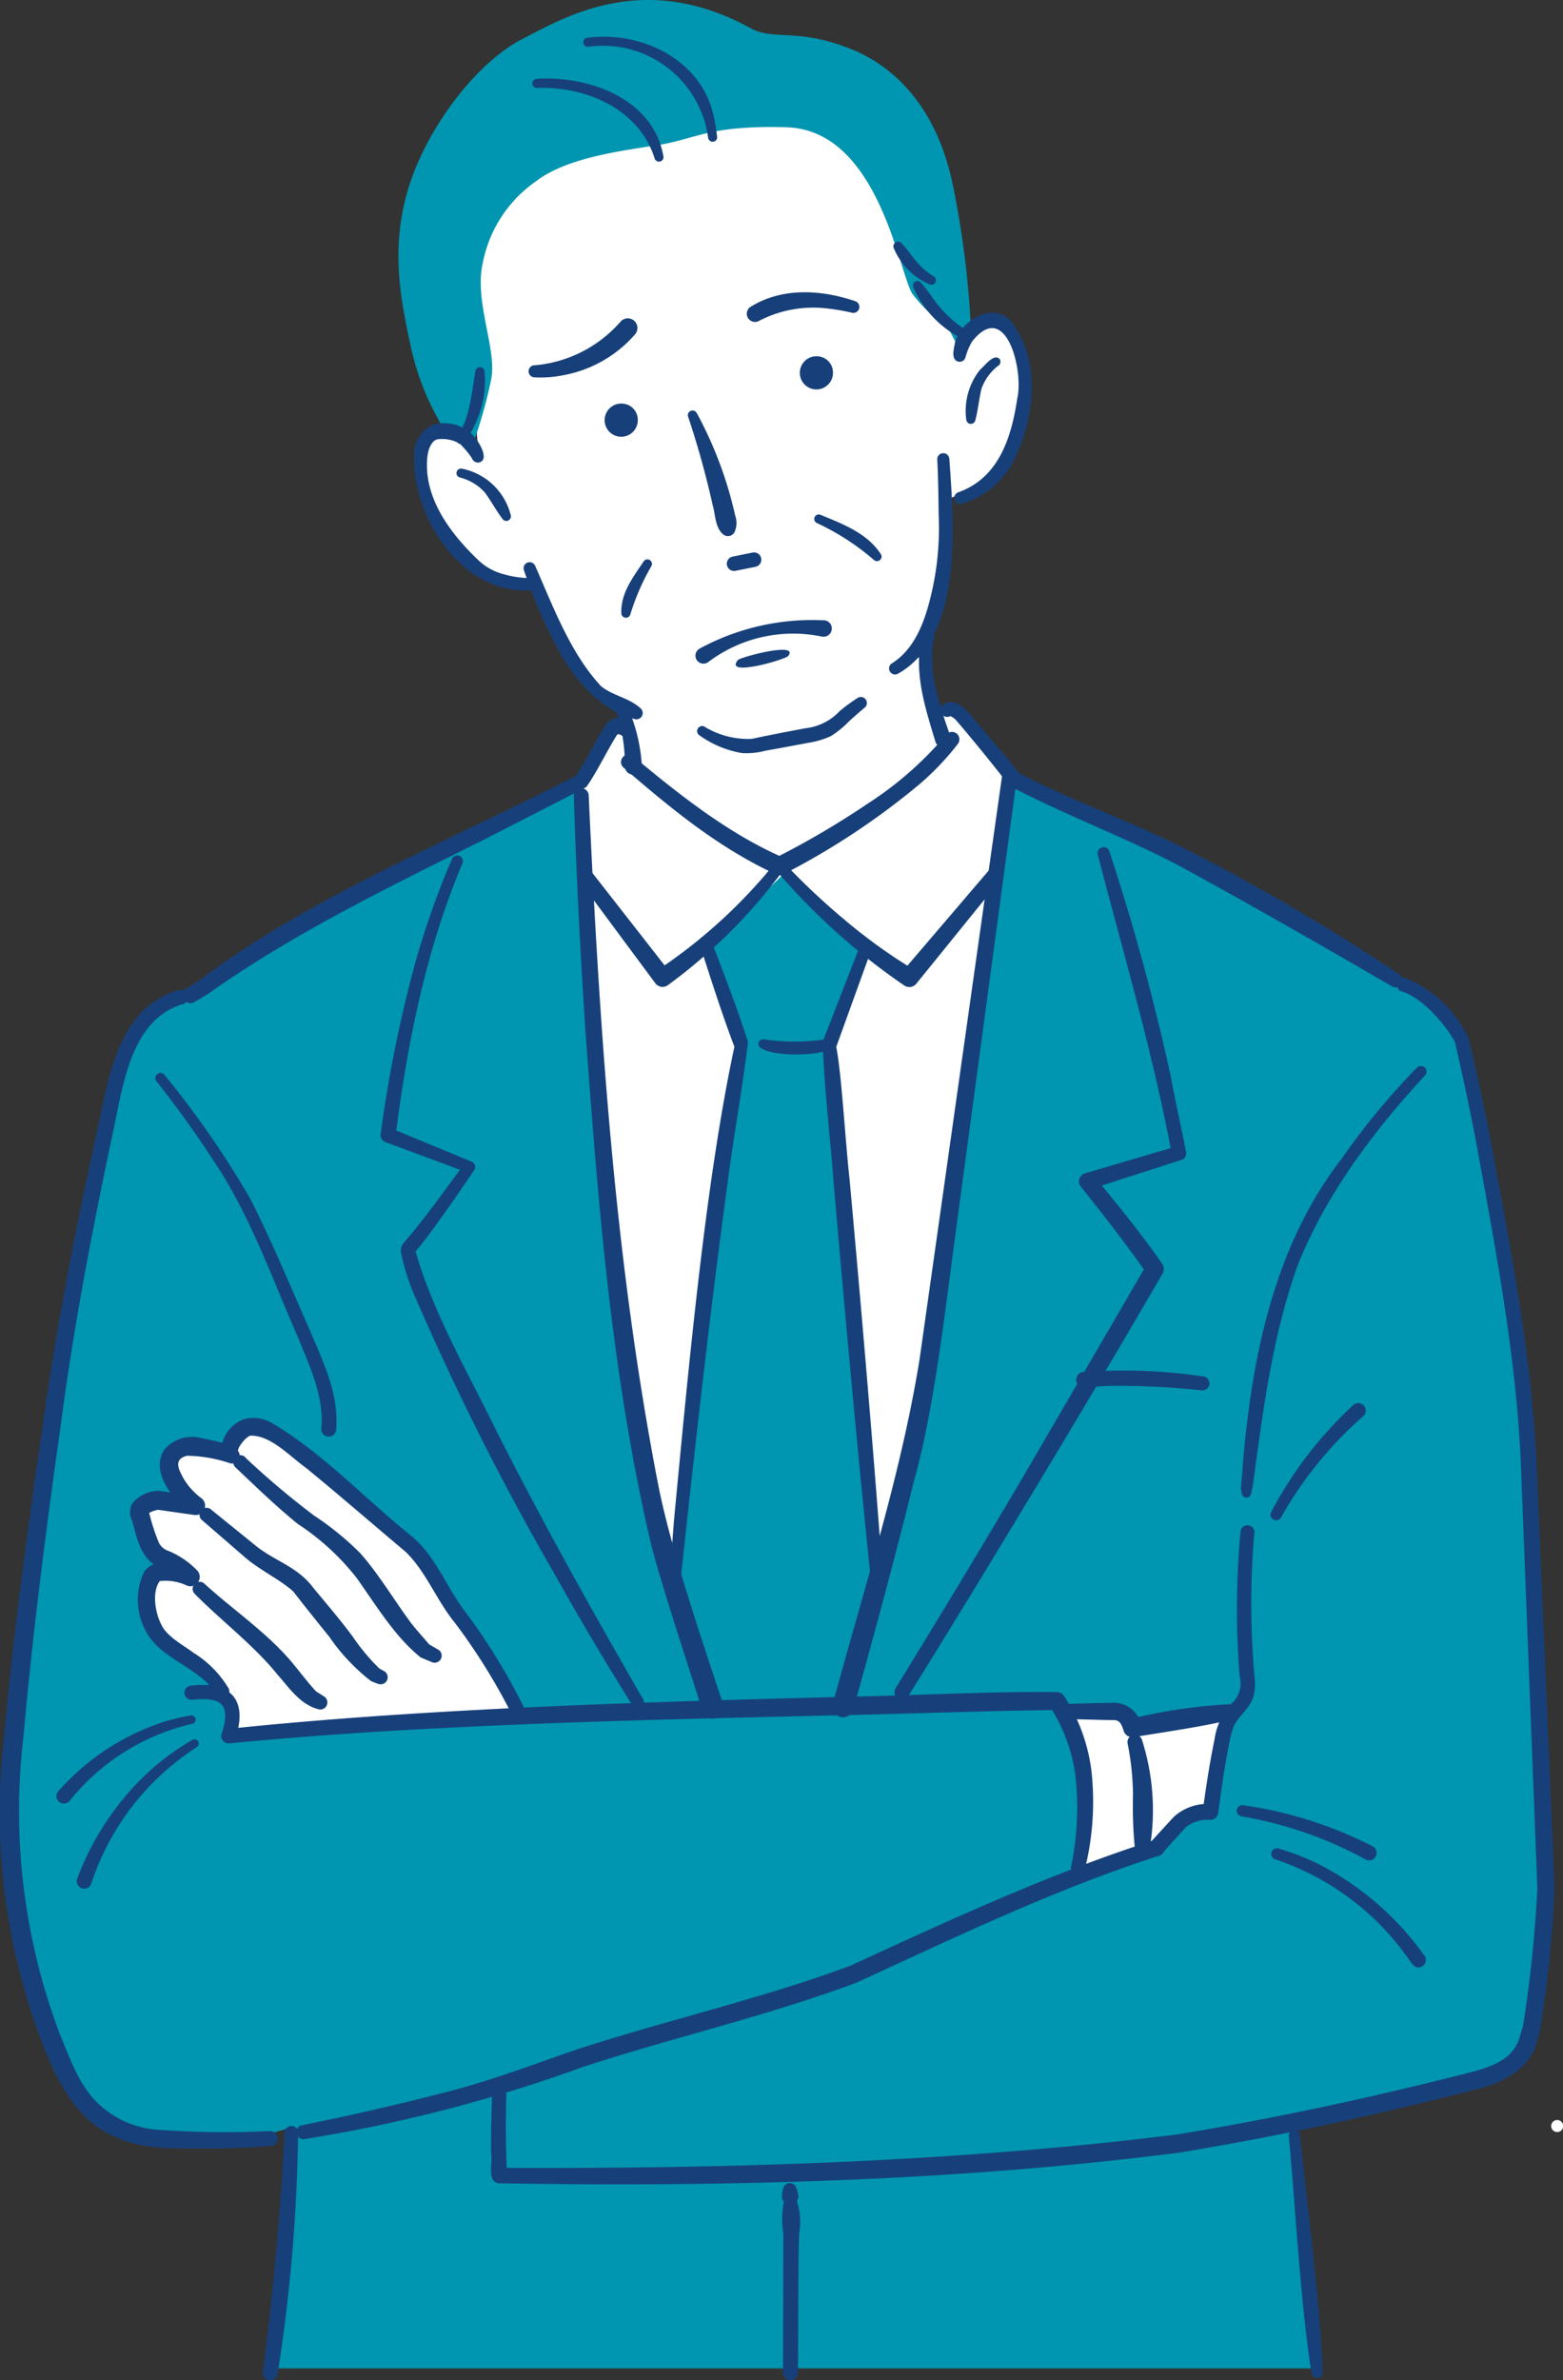 <svg xmlns="http://www.w3.org/2000/svg" xmlns:xlink="http://www.w3.org/1999/xlink" width="133.091" height="202.57" viewBox="0 0 133.091 202.57">
  <rect x="0" y="0" width="133.091" height="202.57" fill="#333333" stroke="none"/>
  <defs>
    <clipPath id="clip-path">
      <rect id="矩形_8535" data-name="矩形 8535" width="133.091" height="202.57" fill="none"/>
    </clipPath>
  </defs>
  <g id="组_14873" data-name="组 14873" transform="translate(-0.037 -0.001)">
    <g id="组_14872" data-name="组 14872" transform="translate(0.037 0.001)" clip-path="url(#clip-path)">
      <path id="路径_45941" data-name="路径 45941" d="M129.439,177.1a.512.512,0,1,0-.512-.512.513.513,0,0,0,.512.512" transform="translate(3.157 4.362)" fill="#fff"/>
      <path id="路径_45942" data-name="路径 45942" d="M47.387,66.067s2,48.211,8.387,68.412,8.864,25.855,8.864,25.855l2.268-4.214s9.753-31.358,10.894-39.482c1.038-7.378,5.355-37.271,6.251-43.9l1.045-7.4c-.859-1.127-3.565-4.964-3.565-4.964a2.6,2.6,0,0,0-2.838-1.134L51.947,61.2a1.366,1.366,0,0,0-1.89.4c-.024.036-.045.074-.066.112Z" transform="translate(1.136 1.465)" fill="#fff"/>
      <path id="路径_45943" data-name="路径 45943" d="M88.742,156.245c.609-.217,1.173-.41,1.684-.578,6.572-2.144,5.416-1.724,5.416-1.724l2.138-2.177a3.5,3.5,0,0,1,2.869-.922,70.369,70.369,0,0,1,1.35-7.154,3.69,3.69,0,0,1,.827-1.352v-.049c-3.41.355-9.311,1.4-9.311,1.4s-.385-1.4-1.537-1.4H87.4c1.082,1.784,3.053,6.271,1.312,13.38Z" transform="translate(2.128 3.525)" fill="#fff"/>
      <path id="路径_45944" data-name="路径 45944" d="M43.905,142.795c-9.742.43-24.665,1.769-24.665,1.769s.717-1.933,0-2.986l-.485-.758c-.762-1.485-2.192-2.323-4.5-3.912a4.939,4.939,0,0,1-1.594-5.888c.667-1.121,3.361,0,3.361,0a6.885,6.885,0,0,0-2.19-1.5c-1.591-.467-1.742-2.9-2.132-3.832s1.532-1.215,1.532-1.215l3.233.467a6.066,6.066,0,0,1-2.211-2.99c-.5-1.4.979-2.243,2.211-2.056s2.89.647,2.89.647c-.323-1.083,1.212-2.142,1.212-2.142,1.556-.958,4.382,1.682,7.24,4.018s5.526,4.766,6.955,5.944,2.1,3.309,4.573,6.58a54.645,54.645,0,0,1,4.573,7.515Z" transform="translate(0.251 2.928)" fill="#fff"/>
      <path id="路径_45945" data-name="路径 45945" d="M131.238,152.315c-.424-10.635-1.039-23.85-1.251-30.307-.336-10.229-4.192-29.185-4.192-29.185-.37-1.753-.971-4.473-.971-4.473a12.579,12.579,0,0,0-2.033-3.841c-1.953-1.23-3.885-3.576-8.261-5.339s-11.484-7.127-15-8.66-13-5.6-13.468-6.292l-.229-.307s-5.931,43.235-7.087,51.3c-.668,4.657-4.1,17.33-6.874,27.207l-.231.82c-3.654.1-7.47.217-11.088.324v-.137c-.94-2.883-2.034-6.257-3.3-10.2-6.469-20.059-7.915-67.461-7.915-67.461V64.56S37.476,70.568,33.79,72.309s-5.147,3.445-9.926,5.856-7.577,4.775-9.085,5.308l-2.459,1.8s-2.238,2.249-3.881,9.633c0,0-2.217,10.863-3.291,18.241S1.935,134.575.861,147.571a51.677,51.677,0,0,0,4.834,27.4,8.916,8.916,0,0,0,7.547,5.092,73.382,73.382,0,0,0,9.612,0l1.8-.527a196.22,196.22,0,0,1-1.8,20.459H111.99s-1.143-10.35-1.928-20.188l-.1-1.127c6.838-1.409,14.449-3.15,16.567-3.885,3.043-1.053,3.222-2.459,3.759-4.214s1.194-11.844,1.194-11.844Zm-87.273-8.17c-9.743.43-24.665,1.768-24.665,1.768s.717-1.932,0-2.985l-.486-.758c-.761-1.485-2.191-2.323-4.5-3.912a4.941,4.941,0,0,1-1.594-5.888c.666-1.121,3.361,0,3.361,0a6.885,6.885,0,0,0-2.19-1.5c-1.591-.467-1.742-2.9-2.132-3.832s1.531-1.215,1.531-1.215l3.233.467a6.075,6.075,0,0,1-2.21-2.99c-.5-1.4.979-2.243,2.21-2.057s2.891.647,2.891.647c-.323-1.082,1.212-2.142,1.212-2.142,1.556-.958,4.382,1.683,7.24,4.019s5.526,4.766,6.954,5.944,2.1,3.308,4.573,6.579a54.561,54.561,0,0,1,4.574,7.516Zm60.954-.4a3.753,3.753,0,0,0-.769,1.352c-.537,1.756-1.252,7.153-1.252,7.153a3.144,3.144,0,0,0-2.67.922l-1.967,2.152c.132-.038-.018.02-.018.02l.018-.02c-.22.065-1.23.4-5.048,1.742-.474.167-1,.362-1.564.579l-.03-.579c1.616-7.108-.214-11.594-1.218-13.378h4.44c1.074,0,1.435,1.4,1.435,1.4s5.481-1.046,8.648-1.4Z" transform="translate(-0.023 1.583)" fill="#0095b0"/>
      <path id="路径_45946" data-name="路径 45946" d="M58.629,79.078l6.816-6.542,6.831,6.542L69.227,87.2l4.1,46.844-3.171,9.121-10.8.416L55.938,133.03,61.7,87.19Z" transform="translate(1.348 1.796)" fill="#0095b0"/>
      <path id="路径_45947" data-name="路径 45947" d="M52.386,60.9c.006.009-.051-.059-.039-.04s.088.013.088.013a.942.942,0,0,0-.287.279c-.853,1.374-1.552,2.869-2.465,4.224a.607.607,0,0,1-.244.219l-8.557,4.386C33.044,73.9,25.119,77.713,17.9,82.746a15.855,15.855,0,0,1-1.6,1.007.687.687,0,0,1-.708.087.653.653,0,0,1-.337-.729.6.6,0,0,1,.416-.541,14.719,14.719,0,0,0,1.421-.956C26.628,74.6,38.359,69.9,48.867,64.469l-.244.217c.922-1.367,1.617-2.907,2.521-4.3a1.332,1.332,0,0,1,2.372-.053.634.634,0,0,1-1.127.575" transform="translate(0.34 1.476)" fill="#17407a"/>
      <path id="路径_45948" data-name="路径 45948" d="M118.68,81.222a10.213,10.213,0,0,1,5.4,5.147c.547,2.224,1.5,6.661,1.917,8.909,1.665,8.974,3.406,17.894,3.863,27.061l1.537,36.3a100.28,100.28,0,0,1-1.242,12.216l-.233.778c-.512,2.459-3.138,3.748-5.32,4.224-8.352,2.132-16.72,3.963-25.229,5.354-18.986,2.43-38.681,2.927-57.831,2.6-1.127-.083-.512-1.845-.7-2.556l.006-1.928c.017-1.282.059-2.562.117-3.84a.6.6,0,0,1,1.19.043c-.065,2.506-.1,5.086.06,7.567l-.656-.6c19.091.1,38.685-.475,57.6-2.827,8.389-1.364,16.793-3.194,25.031-5.288,1.911-.528,3.773-1.092,4.291-3.2l.23-.76a107.888,107.888,0,0,0,1.221-11.726l-1.411-36.316c-.41-8.992-2.126-17.994-3.744-26.871-.4-2.192-1.346-6.686-1.872-8.859-.627-1.183-2.644-3.742-4.578-4.295a.6.6,0,0,1,.353-1.138" transform="translate(0.974 2.011)" fill="#17407a"/>
      <path id="路径_45949" data-name="路径 45949" d="M78.261,58.642c1.162-1.052,2.511.737,2.972,1.361,1.161,1.361,2.313,2.686,3.448,4.113.226.292.085.152.3.3,4.509,2.344,9.325,4.008,13.9,6.31a178.618,178.618,0,0,1,18.446,10.81.6.6,0,0,1-.633,1.008c-6.117-3.56-12.3-7.1-18.5-10.472-4.265-2.2-8.964-4-13.288-6.195a3.25,3.25,0,0,1-1.175-.858C82.39,63.3,80.92,61.5,79.49,59.826a1.527,1.527,0,0,0-.383-.278c-.1-.082-.16.059.055-.128a.6.6,0,0,1-.9-.779" transform="translate(1.898 1.444)" fill="#17407a"/>
      <path id="路径_45950" data-name="路径 45950" d="M118.806,89.354c-4.391,4.747-8.454,10.157-10.851,16.212-2.06,5.767-2.895,11.99-3.708,18.055a8.211,8.211,0,0,1-.263,1.4.393.393,0,0,1-.745-.046l-.092-.41c-.014-.06-.014-.04,0-.148.023-.179.06-.717.079-.911.717-9.53,2.531-19.39,8.53-27.12a60.257,60.257,0,0,1,6.387-7.717.477.477,0,0,1,.665.684" transform="translate(2.518 2.193)" fill="#17407a"/>
      <path id="路径_45951" data-name="路径 45951" d="M108.08,177.336c.592,5.952,1.726,14.27,1.927,20.171a.477.477,0,0,1-.947.1c-.922-5.8-1.388-14.27-1.93-20.2a.477.477,0,0,1,.95-.076" transform="translate(2.617 4.382)" fill="#17407a"/>
      <path id="路径_45952" data-name="路径 45952" d="M113.482,117.663a32.844,32.844,0,0,0-6.984,8.608.479.479,0,0,1-.847-.445,33.856,33.856,0,0,1,7-9.121.634.634,0,1,1,.863.929l-.029.026" transform="translate(2.579 2.887)" fill="#17407a"/>
      <path id="路径_45953" data-name="路径 45953" d="M113.78,154.549a33.816,33.816,0,0,0-10.583-3.672.479.479,0,0,1,.134-.948,34.881,34.881,0,0,1,11.06,3.509.635.635,0,0,1-.615,1.111" transform="translate(2.509 3.714)" fill="#17407a"/>
      <path id="路径_45954" data-name="路径 45954" d="M117.882,163.555a2.366,2.366,0,0,1-.469-.56,22.663,22.663,0,0,0-11.439-8.56.479.479,0,0,1,.294-.91,20.468,20.468,0,0,1,3.655,1.444,25.052,25.052,0,0,1,8.205,6.892c.127.172.392.512.512.681,0,0-.068-.073-.116-.079a.634.634,0,0,1-.647,1.091" transform="translate(2.58 3.803)" fill="#17407a"/>
      <path id="路径_45955" data-name="路径 45955" d="M38.633,71.707c-3.1,7.359-4.7,15.325-5.7,23.227l-.4-.668L39.4,97.109a.5.5,0,0,1,.278.652v0c-1.448,2.144-3.928,5.739-5.044,6.989,1.557,5.355,4.464,10.312,6.918,15.334,3.91,7.738,8.147,15.31,12.48,22.818a.52.52,0,0,1-.89.537q-3.472-5.525-6.661-11.219A228.511,228.511,0,0,1,34.724,108.9,18.926,18.926,0,0,1,33.4,104.85a1.048,1.048,0,0,1,.224-.82c1.85-2.133,3.49-4.477,5.186-6.747l.223.748-6.968-2.588a.621.621,0,0,1-.4-.67A111.524,111.524,0,0,1,33.926,82.84a70.6,70.6,0,0,1,3.843-11.55.481.481,0,0,1,.866.41" transform="translate(0.747 1.759)" fill="#17407a"/>
      <path id="路径_45956" data-name="路径 45956" d="M66.172,181.607a2.357,2.357,0,0,1,.249.979.436.436,0,0,0-.063.5,5.783,5.783,0,0,1,.114,2.517c-.089,2.672-.064,9.092-.1,11.848a.634.634,0,0,1-1.269-.006c.008-2.637.027-9.325.025-11.867a7.59,7.59,0,0,1,0-2.427.425.425,0,0,0-.114-.486,2.362,2.362,0,0,1,.138-.994.567.567,0,0,1,1.025-.06" transform="translate(1.573 4.492)" fill="#17407a"/>
      <path id="路径_45957" data-name="路径 45957" d="M92.657,70.717a192.217,192.217,0,0,1,5.217,19.095c.395,2.169.9,4.314,1.313,6.485a.6.6,0,0,1-.41.689c0-.006-7.775,2.5-7.778,2.5l.342-1.142c2.019,2.442,4,4.866,5.817,7.481a.772.772,0,0,1,.032.825q-5.277,9.08-10.706,18.061c-3.613,5.993-7.243,11.977-10.955,17.911a.634.634,0,0,1-1.077-.669q5.5-8.923,10.837-17.955l10.555-18.122.033.826c-1.762-2.531-3.7-5.01-5.643-7.441a.712.712,0,0,1,.087-1l.015-.012a.74.74,0,0,1,.244-.127l7.823-2.3-.424.693c-1.571-8.474-4.128-17.13-6.3-25.492a.513.513,0,1,1,.983-.3" transform="translate(1.805 1.742)" fill="#17407a"/>
      <path id="路径_45958" data-name="路径 45958" d="M84.944,64.371l-5.388,40c-.785,5.916-1.768,14.3-3.373,19.961C74.568,130.874,72.8,137.366,71,143.853a.907.907,0,1,1-1.772-.387.772.772,0,0,1,.03-.106c2.618-9.68,5.76-19.332,7.364-29.223l1.414-9.987L83.687,64.2a.634.634,0,0,1,1.256.172" transform="translate(1.677 1.577)" fill="#17407a"/>
      <path id="路径_45959" data-name="路径 45959" d="M48.983,66.08c.914,19.595,2.164,39.332,5.909,58.608,1.067,5.507,3.778,13.408,5.554,18.781a.924.924,0,0,1-1.756.573c-1.072-3.428-3.532-10.808-4.377-14.168-3.4-14.443-4.555-29.309-5.626-44.057-.427-6.559-.766-13.117-.971-19.7a.634.634,0,0,1,1.268-.039" transform="translate(1.144 1.622)" fill="#17407a"/>
      <path id="路径_45960" data-name="路径 45960" d="M52.662,62.849c3.911,3.264,8.115,6.593,12.776,8.63l-.644.023A71.442,71.442,0,0,0,72.6,66.92a29.875,29.875,0,0,0,6.713-5.882.634.634,0,0,1,1.009.768,23.14,23.14,0,0,1-3.249,3.418,62.777,62.777,0,0,1-11.582,7.669.737.737,0,0,1-.646.023c-4.913-2.261-8.986-5.631-13.026-9.121a.634.634,0,0,1,.841-.945" transform="translate(1.242 1.506)" fill="#17407a"/>
      <path id="路径_45961" data-name="路径 45961" d="M49.125,72.312l6.764,8.655L54.842,80.8a44.6,44.6,0,0,0,10.02-9.139.478.478,0,0,1,.67-.074c.016.014.033.029.047.044a60.172,60.172,0,0,0,5.27,4.952,46.263,46.263,0,0,0,5.841,4.193l-1.017.164,7.521-8.8a.634.634,0,0,1,.975.811l-7.291,9a.771.771,0,0,1-1.016.164,55.508,55.508,0,0,1-10.976-9.869l.717-.03a45.7,45.7,0,0,1-9.9,9.875.77.77,0,0,1-1.05-.172l-6.543-8.824a.634.634,0,0,1,1.008-.769" transform="translate(1.151 1.77)" fill="#17407a"/>
      <path id="路径_45962" data-name="路径 45962" d="M16.6,145.142a21.982,21.982,0,0,0-8.946,11.58.634.634,0,1,1-1.21-.38c0-.013.009-.028.014-.041a23.741,23.741,0,0,1,3.894-6.75,21.39,21.39,0,0,1,5.907-5.047.359.359,0,1,1,.336.634" transform="translate(0.121 3.579)" fill="#17407a"/>
      <path id="路径_45963" data-name="路径 45963" d="M16.281,143.188a18.769,18.769,0,0,0-10.44,6.57.634.634,0,0,1-.967-.82,20.378,20.378,0,0,1,8.112-5.607,15.656,15.656,0,0,1,3.2-.855.359.359,0,0,1,.094.711" transform="translate(0.079 3.529)" fill="#17407a"/>
      <path id="路径_45964" data-name="路径 45964" d="M24.88,177.12a143.322,143.322,0,0,1-1.742,20.538.634.634,0,1,1-1.254-.182c.638-4.879,1.18-10.336,1.537-15.276.134-1.7.2-3.405.319-5.107a.571.571,0,0,1,1.14.029" transform="translate(0.504 4.374)" fill="#17407a"/>
      <path id="路径_45965" data-name="路径 45965" d="M13.715,89.274A78.939,78.939,0,0,1,20.93,99.655c1.954,3.76,3.5,7.626,5.226,11.485,1.114,2.657,2.428,5.3,2.183,8.337a.633.633,0,1,1-1.263-.1c.268-2.658-.987-5.309-1.994-7.779-2.23-5.073-4.068-10.392-7.173-15.01-1.515-2.33-3.148-4.6-4.87-6.775-.345-.421.326-.979.671-.536" transform="translate(0.283 2.207)" fill="#17407a"/>
      <path id="路径_45966" data-name="路径 45966" d="M72.529,132.818c-1.145-11.008-2.268-23.262-3.225-34.357-.29-3.912-.789-7.848-.906-11.755.007-.007,3.141-8.068,3.147-8.076a.512.512,0,0,1,.959.361l-2.955,8.172c.454,2.255.753,7.8,1.127,11.17,1.011,11.1,2.061,23.342,2.869,34.4a.514.514,0,0,1-1.025.088" transform="translate(1.657 1.939)" fill="#17407a"/>
      <path id="路径_45967" data-name="路径 45967" d="M59.208,78.108c1.1,2.864,2.2,5.722,3.144,8.641-.391,3.424-1.268,8.322-1.713,11.817-1.572,11.553-2.861,23.137-4.105,34.733a.467.467,0,0,1-.929-.084l.452-5.821c1.241-12.985,2.664-28.7,5.137-40.226-1.085-2.876-2.022-5.812-2.958-8.738a.512.512,0,0,1,.973-.322" transform="translate(1.34 1.926)" fill="#17407a"/>
      <path id="路径_45968" data-name="路径 45968" d="M63.6,86.334a18.125,18.125,0,0,0,5.419-.049.459.459,0,0,1,.5.41c.214,1.23-6.954,1.248-6.44-.126a.421.421,0,0,1,.52-.236" transform="translate(1.524 2.137)" fill="#17407a"/>
      <path id="路径_45969" data-name="路径 45969" d="M15.452,83.474c-4.16,1.353-4.907,6.592-5.68,10.333-1.812,8.434-3.514,17.29-4.617,25.868-1.23,8.678-2.341,17.376-3.122,26.1A53.655,53.655,0,0,0,5.2,171.27c.8,1.9,1.524,3.981,2.952,5.486a8.167,8.167,0,0,0,5.346,2.475,79.368,79.368,0,0,0,9.51.11.634.634,0,0,1,.086,1.266q-2.423.191-4.849.224c-2.847-.057-5.69.226-8.3-.947-3.391-1.376-5.04-4.8-6.3-7.993A54.931,54.931,0,0,1,.4,145.634c.786-8.762,1.981-17.475,3.259-26.172,1.163-8.608,2.925-17.483,4.8-25.936.913-4.312,1.79-9.787,6.774-11.3a.636.636,0,1,1,.228,1.247" transform="translate(-0.038 2.036)" fill="#17407a"/>
      <path id="路径_45970" data-name="路径 45970" d="M15.813,140.021c3.451-.468,5.006,1.148,3.884,4.493l-.635-.831c16.84-1.766,35.906-2.309,52.926-2.737,5.165-.1,12.55-.48,17.659-.39a.694.694,0,0,1,.587.279,15.036,15.036,0,0,1,2.445,7.335,23.843,23.843,0,0,1-.661,7.537.6.6,0,0,1-1.161-.264,24.558,24.558,0,0,0,.435-7.14,13.912,13.912,0,0,0-2.231-6.509l.586.278c-5.868.076-11.757.292-17.634.431-17.011.395-35.987.771-52.84,2.413a.626.626,0,0,1-.636-.832c.839-2.6-.1-3.122-2.579-2.881a.6.6,0,0,1-.143-1.182" transform="translate(0.341 3.466)" fill="#17407a"/>
      <path id="路径_45971" data-name="路径 45971" d="M106.239,127.275a70.114,70.114,0,0,0,0,12.149,4.777,4.777,0,0,1-.058,1.752c-.307,1.14-1.3,1.688-1.7,2.63a7.779,7.779,0,0,0-.368,1.35c-.4,1.966-.685,4-.956,6.013a.673.673,0,0,1-.683.583,2.928,2.928,0,0,0-2.1.652.423.423,0,0,1-.05.06l-1.978,2.183c.006-.007-.82-1.135-.744-1.114-.139.088-.177.065-.343.377-.248.9,1.042,1.071.783.915-.1.029-.512.175-.669.225-8.6,2.844-16.78,6.776-25,10.555-7.675,2.869-15.639,4.663-23.381,7.205a128.234,128.234,0,0,1-23.716,6.124.6.6,0,0,1-.2-1.172c3.971-.808,7.942-1.7,11.861-2.716,3.984-.969,7.678-2.4,11.573-3.738,7.736-2.526,15.722-4.315,23.321-7.138,8.179-3.759,16.956-7.836,25.745-10.641l.147-.042.029-.007h.014c-.254-.157,1.04.01.8.914-.164.318-.174.254-.287.35a.944.944,0,0,1-.178.084.69.69,0,0,1-.77-1.1l2-2.18a4.181,4.181,0,0,1,3.188-1.137l-.68.583c.29-2.043.586-4.064,1.012-6.11a5.578,5.578,0,0,1,1.435-3.018,2.312,2.312,0,0,0,.7-2.339,71.252,71.252,0,0,1,.083-12.389.6.6,0,0,1,1.183.137" transform="translate(0.571 3.137)" fill="#17407a"/>
      <path id="路径_45972" data-name="路径 45972" d="M90.039,113.951a46.849,46.849,0,0,1,10.172.371.6.6,0,1,1-.128,1.187,66.705,66.705,0,0,0-7.406-.378,16.78,16.78,0,0,0-2.421.181.689.689,0,0,1-.217-1.361" transform="translate(2.179 2.819)" fill="#17407a"/>
      <path id="路径_45973" data-name="路径 45973" d="M88.423,141.525l3.294-.085.82-.017a2.411,2.411,0,0,1,2.52,1.947l-.912-.58a45.182,45.182,0,0,1,8.725-1.256.639.639,0,0,1,.154,1.257c-2.816.677-5.711,1.074-8.583,1.548a.779.779,0,0,1-.913-.58c-.213-.644-.385-.906-.986-.86-.547-.008-3.515-.087-4.123-.1a.634.634,0,0,1,0-1.268" transform="translate(2.138 3.503)" fill="#17407a"/>
      <path id="路径_45974" data-name="路径 45974" d="M94.953,144.5a19.678,19.678,0,0,1,.659,9.288.646.646,0,0,1-1.266-.076,37,37,0,0,1-.155-4.471,23.032,23.032,0,0,0-.455-4.4.633.633,0,0,1,1.216-.344" transform="translate(2.284 3.569)" fill="#17407a"/>
      <path id="路径_45975" data-name="路径 45975" d="M43.359,143.011a51.47,51.47,0,0,0-4.848-7.8c-1.565-1.908-2.466-4.375-4.209-6.056-2.82-2.368-5.6-4.786-8.453-7.12-1.457-1.047-3.051-2.825-4.784-2.759-.484.192-1.181,1.189-1,1.343a.655.655,0,0,1-.693,1.008,12.054,12.054,0,0,0-3.674-.643c-1.193.294-.717,1.163-.293,1.947a5.718,5.718,0,0,0,1.537,1.684.8.8,0,0,1-.615,1.41l-3.233-.46h.231a2.874,2.874,0,0,0-.928.317.267.267,0,0,0,.019-.2l.048.129a17.417,17.417,0,0,0,.811,2.522,1.344,1.344,0,0,0,.84.749,7.312,7.312,0,0,1,2.479,1.7.8.8,0,0,1-.873,1.268,4.281,4.281,0,0,0-2.344-.4c-.677.877-.41,2.672.116,3.671.419,1.018,1.928,1.808,2.758,2.436a8.939,8.939,0,0,1,3.016,3.082.6.6,0,0,1-1.052.539c-1.217-2.289-4.724-3.022-5.974-5.378a5.571,5.571,0,0,1-.2-5.148c1.054-1.37,2.965-.73,4.273-.277l-.9,1.258a6.648,6.648,0,0,0-1.822-1.258c-1.514-.467-2.026-2-2.357-3.268l-.212-.79a1.546,1.546,0,0,1,0-1.453,2.868,2.868,0,0,1,2.309-1.093l3.232.474-.615,1.409c-1.41-1.127-3.484-3.552-2.143-5.442a3.09,3.09,0,0,1,3.131-.922c.894.166,1.742.377,2.6.615l-.928.946a2.992,2.992,0,0,1,1.972-3.187,3.108,3.108,0,0,1,2.227.27c4.4,2.562,7.944,6.426,11.9,9.607,2.221,1.773,3.108,4.577,4.824,6.715a52.923,52.923,0,0,1,4.891,8.029.6.6,0,0,1-1.068.528" transform="translate(0.231 2.917)" fill="#17407a"/>
      <path id="路径_45976" data-name="路径 45976" d="M20.461,121.073a70.887,70.887,0,0,0,5.818,4.909,24.986,24.986,0,0,1,3.936,3.2c1.517,1.7,2.847,3.917,4.186,5.748.459.639,1.242,1.483,1.759,2.1-.665-.45.738.41.734.389a.6.6,0,0,1-.525,1.069l-.983-.41c-2.22-1.77-3.848-4.515-5.483-6.8A20.938,20.938,0,0,0,24.9,126.7c-1.845-1.5-3.54-3.141-5.252-4.768a.6.6,0,1,1,.82-.868" transform="translate(0.444 2.995)" fill="#17407a"/>
      <path id="路径_45977" data-name="路径 45977" d="M17.576,125.357l3.834,3.106c1.512,1.23,3.417,1.742,4.721,3.36,1.177,1.447,2.435,2.881,3.544,4.388a17.294,17.294,0,0,0,2.3,2.741l-.152-.1.53.289a.6.6,0,0,1-.493,1.084,6.875,6.875,0,0,1-.655-.256,16.883,16.883,0,0,1-3.556-3.786c-.774-.947-2.308-2.869-3.056-3.839-1.088-.977-2.8-1.8-4-2.808l-3.827-3.311a.6.6,0,0,1,.8-.884l.011.011" transform="translate(0.373 3.101)" fill="#17407a"/>
      <path id="路径_45978" data-name="路径 45978" d="M16.994,131.487c2.5,2.292,5.368,4.189,7.545,6.789.7.849,1.391,1.77,2.05,2.459l-.129-.083c.265.157.528.319.786.489a.6.6,0,0,1-.525,1.069c-1.545-.4-2.5-1.877-3.43-2.909-1.991-2.489-4.856-4.647-7.1-6.932a.6.6,0,0,1,.8-.883" transform="translate(0.359 3.254)" fill="#17407a"/>
      <path id="路径_45979" data-name="路径 45979" d="M78.769,61.766l-1.621-7.173a27.073,27.073,0,0,0,2.2-5.075c.238-.871.083-2.694.392-5.329l-.03-1.854L82.985,41c2.581-2.774,5.014-6.023,2.789-11.667a4.777,4.777,0,0,0-1.23-1.932c-1.836-1.238-3.663,2-3.663,2l-1.94-4.286a14.659,14.659,0,0,0-2.423-5.031c-1.682-2.376-2.076-8.74-6.639-9.993-11.508-3.158-21.8.88-25.236,3.109a14.788,14.788,0,0,0-6.478,14.15c.52,3.048,1.547,6.86,1.547,6.86a31.378,31.378,0,0,0,.188,3.825c-.2-.1-1.382-1.353-1.756-1.452a10.25,10.25,0,0,0-1.93-.192c-.749.261-1.35,1.464-1.23,3.512.293,5.1,5.56,8.608,5.56,8.608a8.69,8.69,0,0,0,4.65.974s2.331,8.8,6.687,9.807l.833,4.017Z" transform="translate(0.829 0.22)" fill="#fff"/>
      <path id="路径_45980" data-name="路径 45980" d="M81.9,28.093A80.462,80.462,0,0,0,80.384,15.9C78.761,7.821,74.039,5.106,71.62,4.15,67.1,2.362,65.092,3.476,63.131,2.4,54.12-2.547,47.459,1.385,43.77,3.28s-7.212,6.449-9.034,10.714c-2.562,5.989-1.477,11.161-.557,15.417a22.349,22.349,0,0,0,2.909,7.219c.87-.07,2.423,1.106,2.423,1.106a41.125,41.125,0,0,0,1.537-5.468c.486-2.578-1.465-6.607-.731-9.845a11,11,0,0,1,4.541-6.992c2.543-1.963,7.006-2.562,10.327-3.074s4.327-1.712,10.989-1.524c7.944.225,9.623,12.634,10.76,14.218A15.217,15.217,0,0,0,80.007,28l.879,1.711Z" transform="translate(0.783 -0.001)" fill="#0095b0"/>
      <path id="路径_45981" data-name="路径 45981" d="M52.014,58.306a14.458,14.458,0,0,1,1.412,5.426.727.727,0,0,1-1.449.113v-.021a14.067,14.067,0,0,0-.82-4.959.512.512,0,1,1,.859-.56" transform="translate(1.228 1.438)" fill="#17407a"/>
      <path id="路径_45982" data-name="路径 45982" d="M77.651,53.082c-.537,2.736.525,5.729,1.435,8.328a.678.678,0,0,1-1.28.45c-.893-2.972-1.939-6.061-1.1-9.194a.513.513,0,0,1,.649-.307.528.528,0,0,1,.308.679.4.4,0,0,1-.021.048" transform="translate(1.855 1.296)" fill="#17407a"/>
      <path id="路径_45983" data-name="路径 45983" d="M44.5,30.434a10.931,10.931,0,0,0,7.3-3.727.821.821,0,1,1,1.21,1.11,10.628,10.628,0,0,1-6.168,3.478,9.6,9.6,0,0,1-2.392.165.513.513,0,1,1,.045-1.025" transform="translate(1.052 0.654)" fill="#17407a"/>
      <path id="路径_45984" data-name="路径 45984" d="M57.946,34.3a33.733,33.733,0,0,1,3.279,8.743,1.9,1.9,0,0,1-.045,1.37.635.635,0,0,1-.842.312.607.607,0,0,1-.162-.107c-.675-.578-.639-1.705-.872-2.47a74.631,74.631,0,0,0-2.079-7.493.4.4,0,0,1,.717-.353" transform="translate(1.38 0.845)" fill="#17407a"/>
      <path id="路径_45985" data-name="路径 45985" d="M62.344,25.562c2.691-1.731,6.077-1.514,8.976-.531a.512.512,0,0,1-.274.986,17.616,17.616,0,0,0-2.078-.359,9.994,9.994,0,0,0-5.885,1.079.7.7,0,0,1-.739-1.175" transform="translate(1.5 0.6)" fill="#17407a"/>
      <path id="路径_45986" data-name="路径 45986" d="M44.542,47.032c1.537,3.484,2.993,7.426,5.6,10.217,1.025.835,2.371.956,3.4,1.915a.536.536,0,0,1-.447.9c-2.7-.584-4.866-3.023-6.242-5.27a42.9,42.9,0,0,1-3.279-7.416.512.512,0,1,1,.965-.344" transform="translate(1.041 1.156)" fill="#17407a"/>
      <path id="路径_45987" data-name="路径 45987" d="M44.56,49.35c-5.849.534-10.183-5.923-10.119-11.33a2.776,2.776,0,0,1,1.609-2.735A3.419,3.419,0,0,1,39.933,36.8c.232.366.858,1.519.014,1.7a.557.557,0,0,1-.575-.365,5.925,5.925,0,0,0-.456-.615c-.192-.222-.41-.461-.606-.67l.147.118a3.007,3.007,0,0,0-2-.451c-.5.1-.82.781-.89,1.593-.307,3.443,2.014,6.486,4.4,8.744a4.853,4.853,0,0,0,2.091,1.142,8.361,8.361,0,0,0,2.471.336.513.513,0,0,1,.033,1.025" transform="translate(0.815 0.87)" fill="#17407a"/>
      <path id="路径_45988" data-name="路径 45988" d="M79.638,41.27c3.484-1.213,4.568-4.693,5.058-8.009.559-2.344-.963-8.529-3.863-4.816a5.754,5.754,0,0,0-.549,1.324.513.513,0,0,1-.627.364l-.006,0c-.6-.2-.366-1.007-.287-1.471.37-1.895,3.108-3.665,4.714-2.063,2.72,3.394,2.1,8.433.263,12.078A7.308,7.308,0,0,1,80,42.231a.513.513,0,0,1-.359-.96" transform="translate(1.926 0.643)" fill="#17407a"/>
      <path id="路径_45989" data-name="路径 45989" d="M79.044,38.1c.383,5.5,1.23,15.182-4.4,18.325a.512.512,0,0,1-.5-.891c1.925-1.2,2.773-3.484,3.3-5.636a24.437,24.437,0,0,0,.692-6.968c-.021-1.583-.036-3.177-.121-4.759a.514.514,0,0,1,1.025-.07" transform="translate(1.793 0.931)" fill="#17407a"/>
      <path id="路径_45990" data-name="路径 45990" d="M58.634,60.445a7.159,7.159,0,0,0,4,1.007c.567-.131,2.126-.44,2.718-.555l1.8-.343a4.711,4.711,0,0,0,2.948-1.465,15.5,15.5,0,0,1,1.526-1.119.512.512,0,0,1,.6.828c-.464.383-.908.778-1.352,1.184a8.159,8.159,0,0,1-1.537,1.244,7.331,7.331,0,0,1-1.937.568c-.9.172-2.722.512-3.626.667a6.152,6.152,0,0,1-2,.2,8.651,8.651,0,0,1-3.6-1.5.429.429,0,1,1,.455-.727" transform="translate(1.399 1.433)" fill="#17407a"/>
      <line id="直线_232" data-name="直线 232" y1="0.342" x2="1.703" transform="translate(62.507 47.635)" fill="none" stroke="#17407a" stroke-linecap="round" stroke-linejoin="round" stroke-width="1.237"/>
      <path id="路径_45991" data-name="路径 45991" d="M61.364,54.827c.375-.283,5.286-1.58,4.26-.313-.4.339-5.518,1.807-4.26.313" transform="translate(1.478 1.336)" fill="#17407a"/>
      <path id="路径_45992" data-name="路径 45992" d="M53.1,34.863a1.412,1.412,0,1,1-1.478-1.342l.068,0a1.379,1.379,0,0,1,1.41,1.345" transform="translate(1.208 0.829)" fill="#17407a"/>
      <path id="路径_45993" data-name="路径 45993" d="M69.318,30.933a1.412,1.412,0,1,1-1.478-1.342l.068,0a1.379,1.379,0,0,1,1.41,1.345" transform="translate(1.61 0.732)" fill="#17407a"/>
      <path id="路径_45994" data-name="路径 45994" d="M38.428,38.926a5.363,5.363,0,0,1,4.159,3.956.391.391,0,0,1-.685.344c-.56-.732-.994-1.561-1.514-2.264a4.27,4.27,0,0,0-2.152-1.291.385.385,0,0,1,.19-.745" transform="translate(0.903 0.963)" fill="#17407a"/>
      <path id="路径_45995" data-name="路径 45995" d="M83.081,30.37a4.257,4.257,0,0,0-1.464,2.005c-.2.849-.287,1.781-.521,2.673A.39.39,0,0,1,80.331,35,5.6,5.6,0,0,1,81.5,30.737c.368-.307,1.205-1.459,1.674-.9a.388.388,0,0,1-.092.532" transform="translate(1.951 0.735)" fill="#17407a"/>
      <path id="路径_45996" data-name="路径 45996" d="M80.308,28.358a8.894,8.894,0,0,1-4.39-4.494.39.39,0,0,1,.663-.386c.333.385.615.789.915,1.184a10.2,10.2,0,0,0,3.148,3.006.385.385,0,0,1-.336.691" transform="translate(1.843 0.577)" fill="#17407a"/>
      <path id="路径_45997" data-name="路径 45997" d="M77.355,23.707a5.737,5.737,0,0,1-3.074-3.139.4.4,0,0,1,.665-.384c.486.5.835,1.046,1.264,1.554a5.807,5.807,0,0,0,1.484,1.282.384.384,0,0,1-.339.688" transform="translate(1.802 0.496)" fill="#17407a"/>
      <path id="路径_45998" data-name="路径 45998" d="M38.051,36.407c1.074-1.651,1.2-3.7,1.532-5.6a.391.391,0,0,1,.768.02,8.5,8.5,0,0,1-.863,4.643,7.4,7.4,0,0,1-.829,1.406.385.385,0,1,1-.63-.443.324.324,0,0,1,.023-.03" transform="translate(0.903 0.755)" fill="#17407a"/>
      <path id="路径_45999" data-name="路径 45999" d="M68.213,42.75c1.9.793,3.968,1.545,5.157,3.362a.389.389,0,0,1-.6.484,20.8,20.8,0,0,0-4.851-3.135.385.385,0,0,1,.294-.711" transform="translate(1.64 1.058)" fill="#17407a"/>
      <path id="路径_46000" data-name="路径 46000" d="M54.208,47.057a19.83,19.83,0,0,0-1.787,4.117.391.391,0,0,1-.755-.1c-.075-1.732,1.006-3.109,1.911-4.457a.385.385,0,0,1,.631.441" transform="translate(1.242 1.15)" fill="#17407a"/>
      <path id="路径_46001" data-name="路径 46001" d="M48.827,3.144c4.541-.615,9.633,1.793,10.739,6.5a17.136,17.136,0,0,1,.331,1.905.382.382,0,0,1-.319.437.393.393,0,0,1-.443-.326A9.043,9.043,0,0,0,48.961,3.9l-.032,0a.385.385,0,0,1-.1-.763" transform="translate(1.164 0.075)" fill="#17407a"/>
      <path id="路径_46002" data-name="路径 46002" d="M44.628,6.547c4.447-.285,9.934,1.69,10.8,6.582a.382.382,0,0,1-.286.459h0a.39.39,0,0,1-.459-.265c-1.321-4.216-5.846-6.139-10-6a.385.385,0,0,1-.051-.769" transform="translate(1.059 0.161)" fill="#17407a"/>
      <path id="路径_46003" data-name="路径 46003" d="M68.509,52.89a11.989,11.989,0,0,0-9.566,2.162.682.682,0,1,1-.841-1.073.827.827,0,0,1,.094-.061,20.118,20.118,0,0,1,10.493-2.4.7.7,0,1,1-.054,1.391.733.733,0,0,1-.125-.016" transform="translate(1.395 1.275)" fill="#17407a"/>
    </g>
  </g>
</svg>
